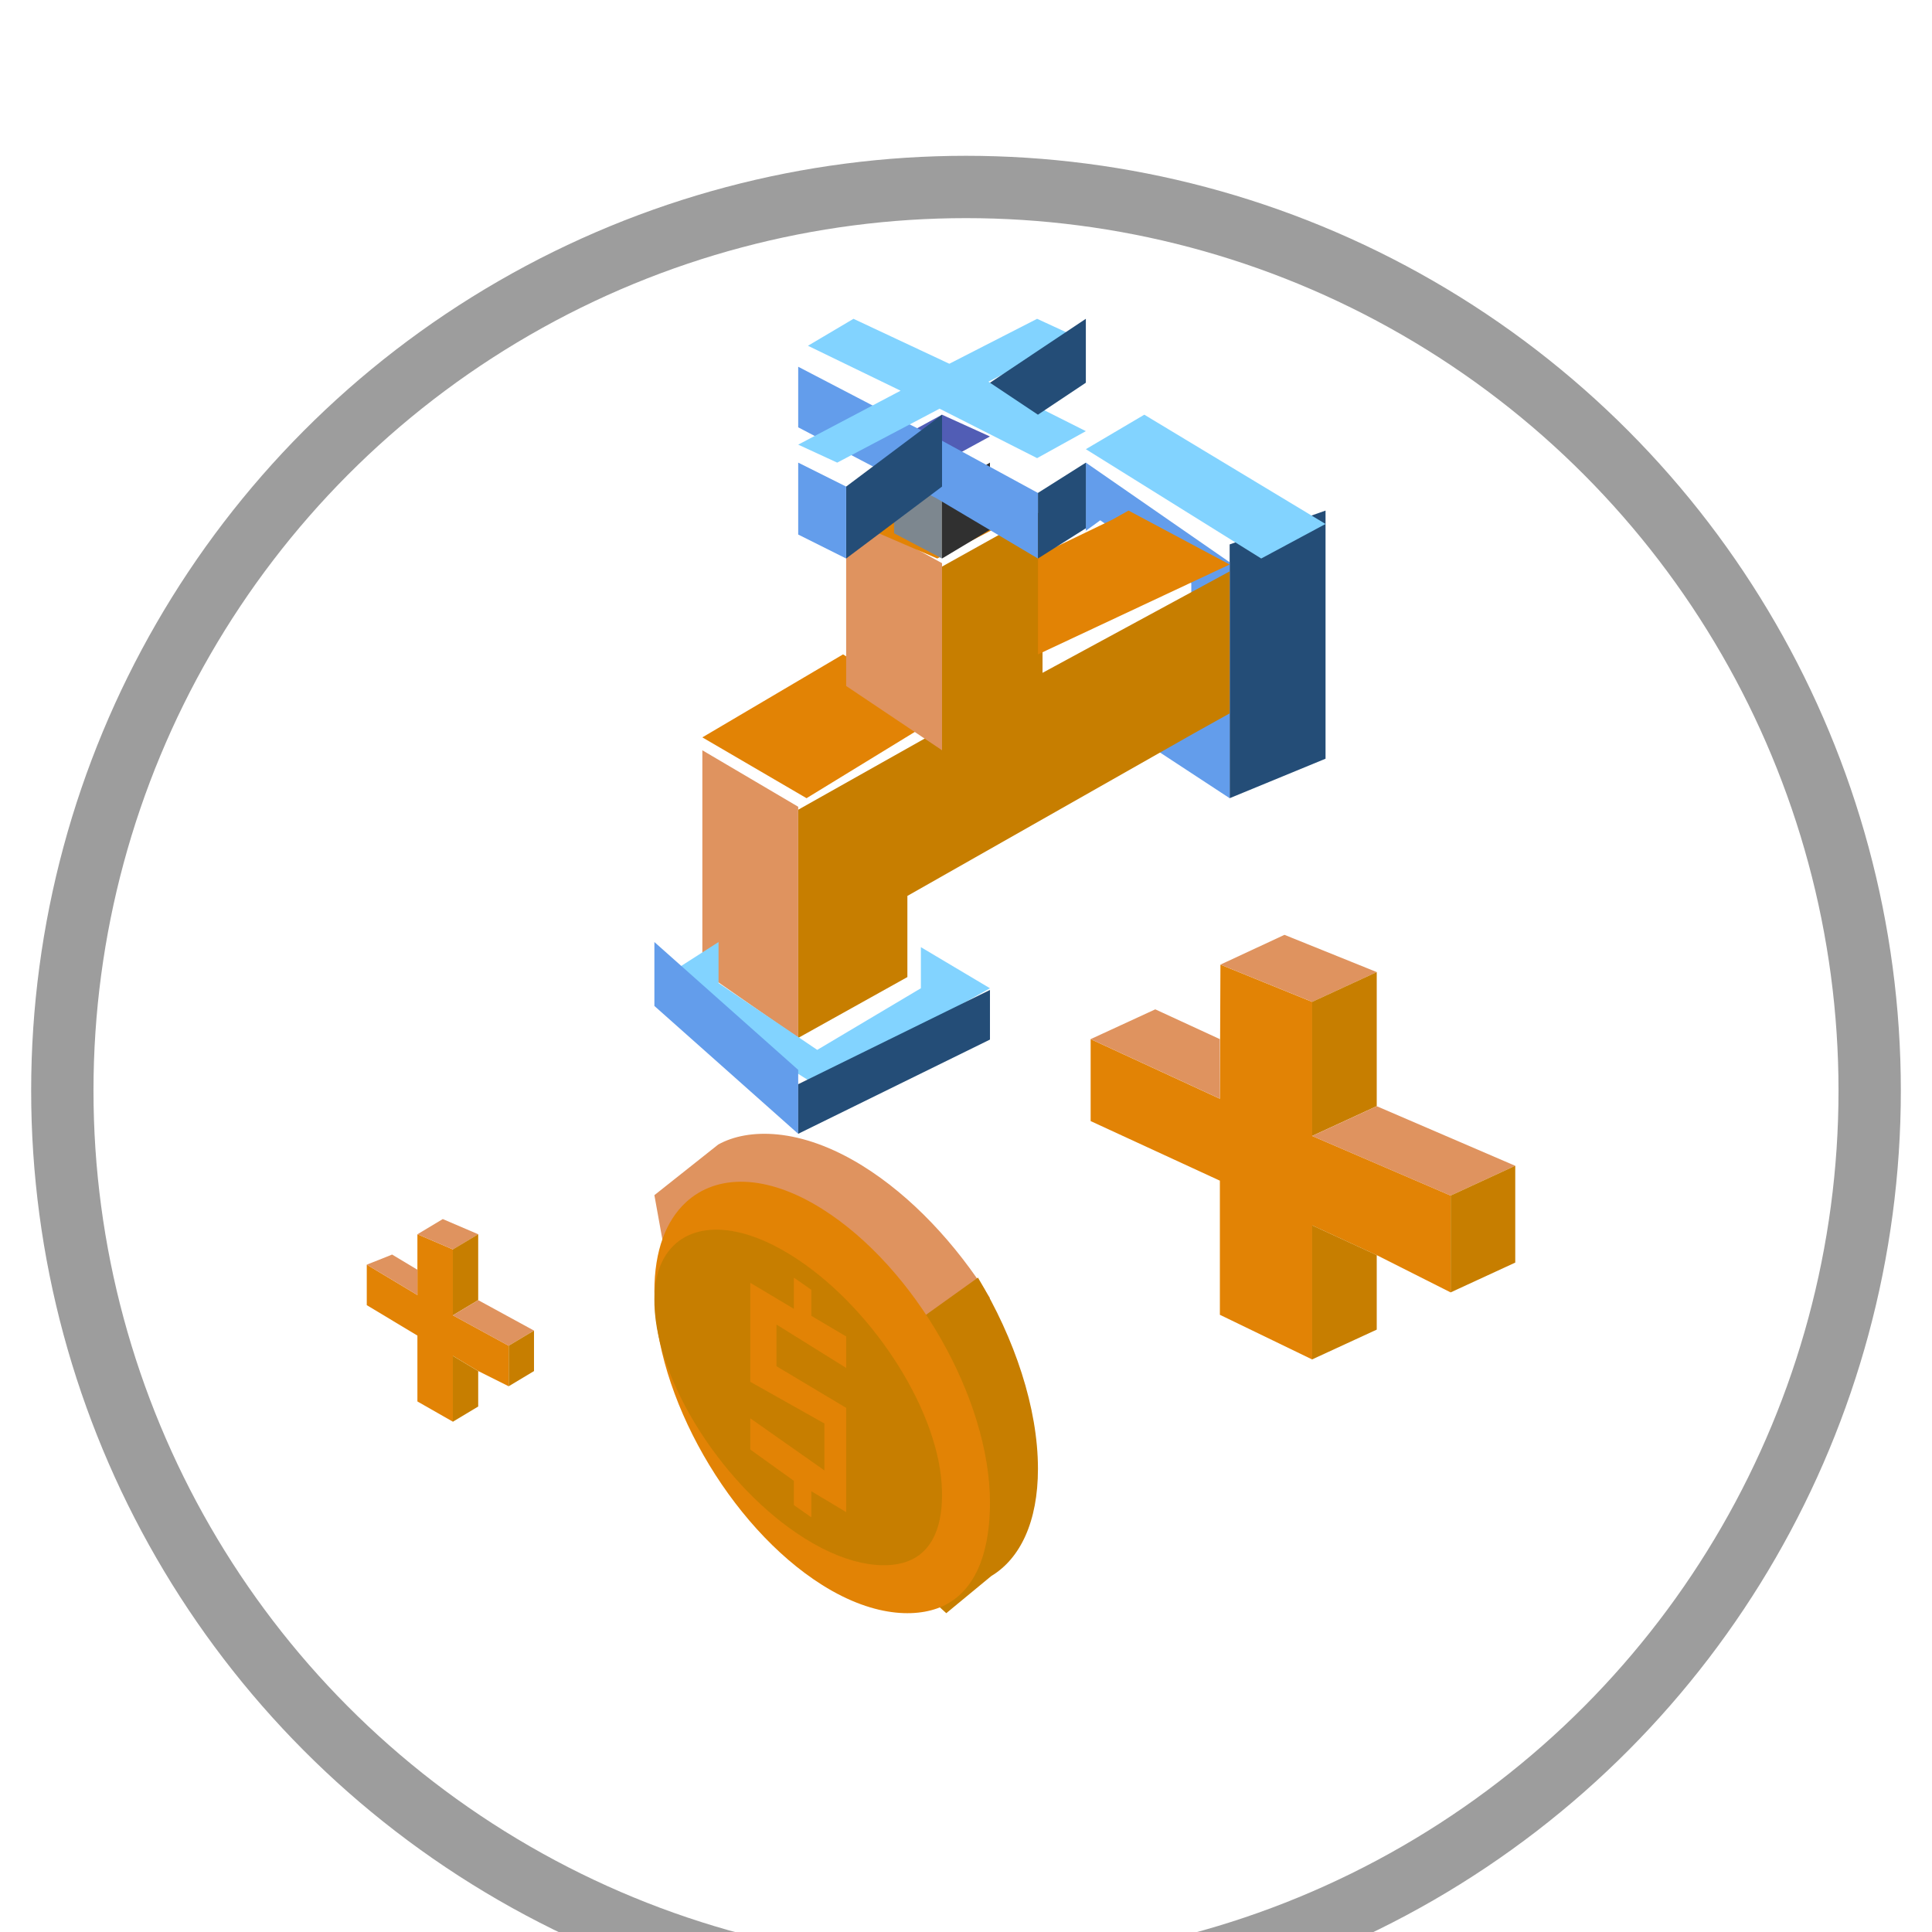 <svg fill="none" xmlns="http://www.w3.org/2000/svg" viewBox="24 20 62 62">
<g filter="url(#filter0_d_6735:258)">
<circle cx="55" cy="51" r="30" fill="white"/>
<circle cx="55" cy="51" r="29" stroke="#9D9D9D" stroke-width="2"/>
</g>
<path d="M63.461 45.615L66.538 44.348V36.385L63.461 37.471V45.615Z" fill="#244D77"/>
<path d="M58.846 34.415L60.722 33.308L66.538 36.815L64.474 37.923L58.846 34.415Z" fill="#82D3FF"/>
<path d="M58.846 37.034V34.846L63.461 38.043V45.615L61.153 44.101L62.23 43.428V38.716L59.307 36.697L58.846 37.034Z" fill="#639DEB"/>
<path d="M49.615 53.308V45.985L53.953 43.544V38.337L57.456 36.385V41.592L63.461 38.337V42.893L62.294 43.544L53.119 48.751V51.355L49.615 53.308Z" fill="#C77E00"/>
<path d="M49.616 45.89L46.539 44.077V51.165L49.616 53.308V45.89Z" fill="#DF935F"/>
<path d="M51.054 41L46.539 43.663L49.883 45.615L54.231 42.953L51.054 41Z" fill="#E28305"/>
<path d="M51.154 42.013V36.385L54.231 38.073V44.077L51.154 42.013Z" fill="#DF935F"/>
<path d="M51.154 36.664L54.539 34.846L57.308 36.245L54.077 37.923L51.154 36.664Z" fill="#E28305"/>
<path d="M57.309 37.827L59.702 36.673L60.215 36.385L63.462 38.115L57.309 41V37.827Z" fill="#E28305"/>
<path d="M52.691 34.846V37.113L54.23 37.923V35.656L52.691 34.846Z" fill="#7D878F"/>
<path d="M54.23 35.769L55.769 34.846V37L54.23 37.923V35.769Z" fill="#303030"/>
<path d="M52.691 34.147L54.23 33.308L55.768 34.007L54.23 34.846L52.691 34.147Z" fill="#515DB5"/>
<path d="M49.615 33.713L52.398 35.17L54.034 35.98L57.307 37.923V35.818L54.034 34.037L52.725 33.389L49.615 31.769V33.713Z" fill="#639DEB"/>
<path d="M57.309 37.923L58.847 36.952V34.846L57.309 35.818V37.923Z" fill="#244D77"/>
<path d="M54.231 35.615V33.308L51.154 35.615V37.923L54.231 35.615Z" fill="#244D77"/>
<path d="M49.615 34.846V37.154L51.154 37.923V35.615L49.615 34.846Z" fill="#639DEB"/>
<path d="M57.125 32.971L55.717 32.25L58.533 30.808L57.282 30.231L54.465 31.673L51.389 30.231L49.928 31.096L52.901 32.538L49.615 34.269L50.867 34.846L54.152 33.115L57.282 34.702L58.846 33.836L57.125 32.971Z" fill="#82D3FF"/>
<path d="M58.846 30.231V32.282L57.308 33.308L55.77 32.282L58.846 30.231Z" fill="#244D77"/>
<path d="M47.059 50.231L45 51.549L50.226 54.846L55.769 51.714L53.552 50.395V51.714L50.226 53.692L47.059 51.549V50.231Z" fill="#82D3FF"/>
<path d="M45 50.231V52.282L49.615 56.385V54.333L45 50.231Z" fill="#639DEB"/>
<path d="M49.615 54.793V56.385L55.769 53.361V51.769L49.615 54.793Z" fill="#244D77"/>
<path d="M51.68 57.412C49.673 56.167 47.992 56.205 47.049 56.729L46.435 57.216L45 58.354L45.293 59.979C45.293 59.979 45.371 60.044 45.486 60.146C45.484 60.235 45.482 60.324 45.482 60.413C45.482 62.56 46.377 65.03 47.777 67.154L55.769 61.654C54.678 59.916 53.247 58.385 51.68 57.412Z" fill="#DF935F"/>
<path d="M51.645 69.989C52.218 70.359 52.77 70.617 53.291 70.771C53.847 71.302 54.367 71.769 54.367 71.769L55.811 70.577C56.74 70.017 57.309 68.836 57.309 67.134C57.309 65.185 56.563 62.956 55.383 61L48.078 66.231C49.052 67.769 50.293 69.116 51.645 69.989Z" fill="#C77E00"/>
<path d="M55.769 68.219C55.769 69.598 55.425 70.893 54.408 71.465C53.588 71.927 52.128 71.961 50.385 70.864C47.411 68.993 45 64.774 45 61.441C45 60.123 45.377 59.168 46.017 58.578C46.995 57.677 48.587 57.665 50.385 58.796C53.359 60.668 55.769 64.887 55.769 68.219Z" fill="#E28305"/>
<path d="M54.219 67.628C54.288 68.684 54.066 69.666 53.243 70.056C52.575 70.373 51.345 70.322 49.826 69.37C47.241 67.751 45.083 64.379 45.002 61.878C44.971 60.902 45.261 60.223 45.777 59.833C46.56 59.24 47.868 59.336 49.38 60.275C51.886 61.832 54.054 65.107 54.219 67.628Z" fill="#C77E00"/>
<path d="M51.155 63.899V62.889L50.036 62.227V61.391L49.477 61V62.003L48.078 61.167V64.344L50.456 65.682V67.187L48.078 65.515V66.518L49.477 67.522V68.302L50.036 68.692V67.856L51.155 68.525V65.18L48.917 63.843V62.505L51.155 63.899Z" fill="#E28305"/>
<path d="M38.534 62.21V60.096L37.395 59.608V61.559L35.77 60.584V61.884L37.395 62.86V64.974L38.534 65.624V63.511L39.347 63.998L40.322 64.486V63.185L38.534 62.21Z" fill="#E28305"/>
<path d="M39.348 59.609L38.535 60.097L37.397 59.609L38.209 59.121L39.348 59.609Z" fill="#DF935F"/>
<path d="M39.346 59.608V61.722L38.533 62.21V60.096L39.346 59.608Z" fill="#C77E00"/>
<path d="M37.395 60.747V61.56L35.77 60.585L36.583 60.26L37.395 60.747Z" fill="#DF935F"/>
<path d="M39.346 61.723L41.135 62.699L40.322 63.187L38.533 62.211L39.346 61.723Z" fill="#DF935F"/>
<path d="M41.137 62.699V63.999L40.324 64.487V63.186L41.137 62.699Z" fill="#C77E00"/>
<path d="M38.533 65.625L39.346 65.137V63.999L38.533 63.511V65.625Z" fill="#C77E00"/>
<path d="M66.11 56.455V52.152L63.165 50.956L63.147 55.26L59 53.347V55.977L63.147 57.889V62.193L66.11 63.627V59.324L68.183 60.28L70.553 61.475V58.367L66.11 56.455Z" fill="#E28305"/>
<path d="M68.182 51.195L66.109 52.151L63.164 50.956L65.22 50L68.182 51.195Z" fill="#DF935F"/>
<path d="M68.181 51.195V55.498L66.107 56.454V52.151L68.181 51.195Z" fill="#C77E00"/>
<path d="M63.147 53.347V55.259L59 53.347L61.074 52.391L63.147 53.347Z" fill="#DF935F"/>
<path d="M68.181 55.499L72.624 57.411L70.551 58.368L66.107 56.455L68.181 55.499Z" fill="#DF935F"/>
<path d="M72.626 57.41V60.518L70.553 61.474V58.367L72.626 57.41Z" fill="#C77E00"/>
<path d="M66.107 63.625L68.181 62.669V60.278L66.107 59.322V63.625Z" fill="#C77E00"/>
<defs>
<filter id="filter0_d_6735:258" x="0" y="0" width="110" height="110" filterUnits="userSpaceOnUse" color-interpolation-filters="sRGB">
<feFlood flood-opacity="0" result="BackgroundImageFix"/>
<feColorMatrix in="SourceAlpha" type="matrix" values="0 0 0 0 0 0 0 0 0 0 0 0 0 0 0 0 0 0 127 0" result="hardAlpha"/>
<feOffset dy="4"/>
<feGaussianBlur stdDeviation="12.5"/>
<feComposite in2="hardAlpha" operator="out"/>
<feColorMatrix type="matrix" values="0 0 0 0 0.708 0 0 0 0 0.708 0 0 0 0 0.708 0 0 0 0.12 0"/>
<feBlend mode="normal" in2="BackgroundImageFix" result="effect1_dropShadow_6735:258"/>
<feBlend mode="normal" in="SourceGraphic" in2="effect1_dropShadow_6735:258" result="shape"/>
</filter>
</defs>
</svg>